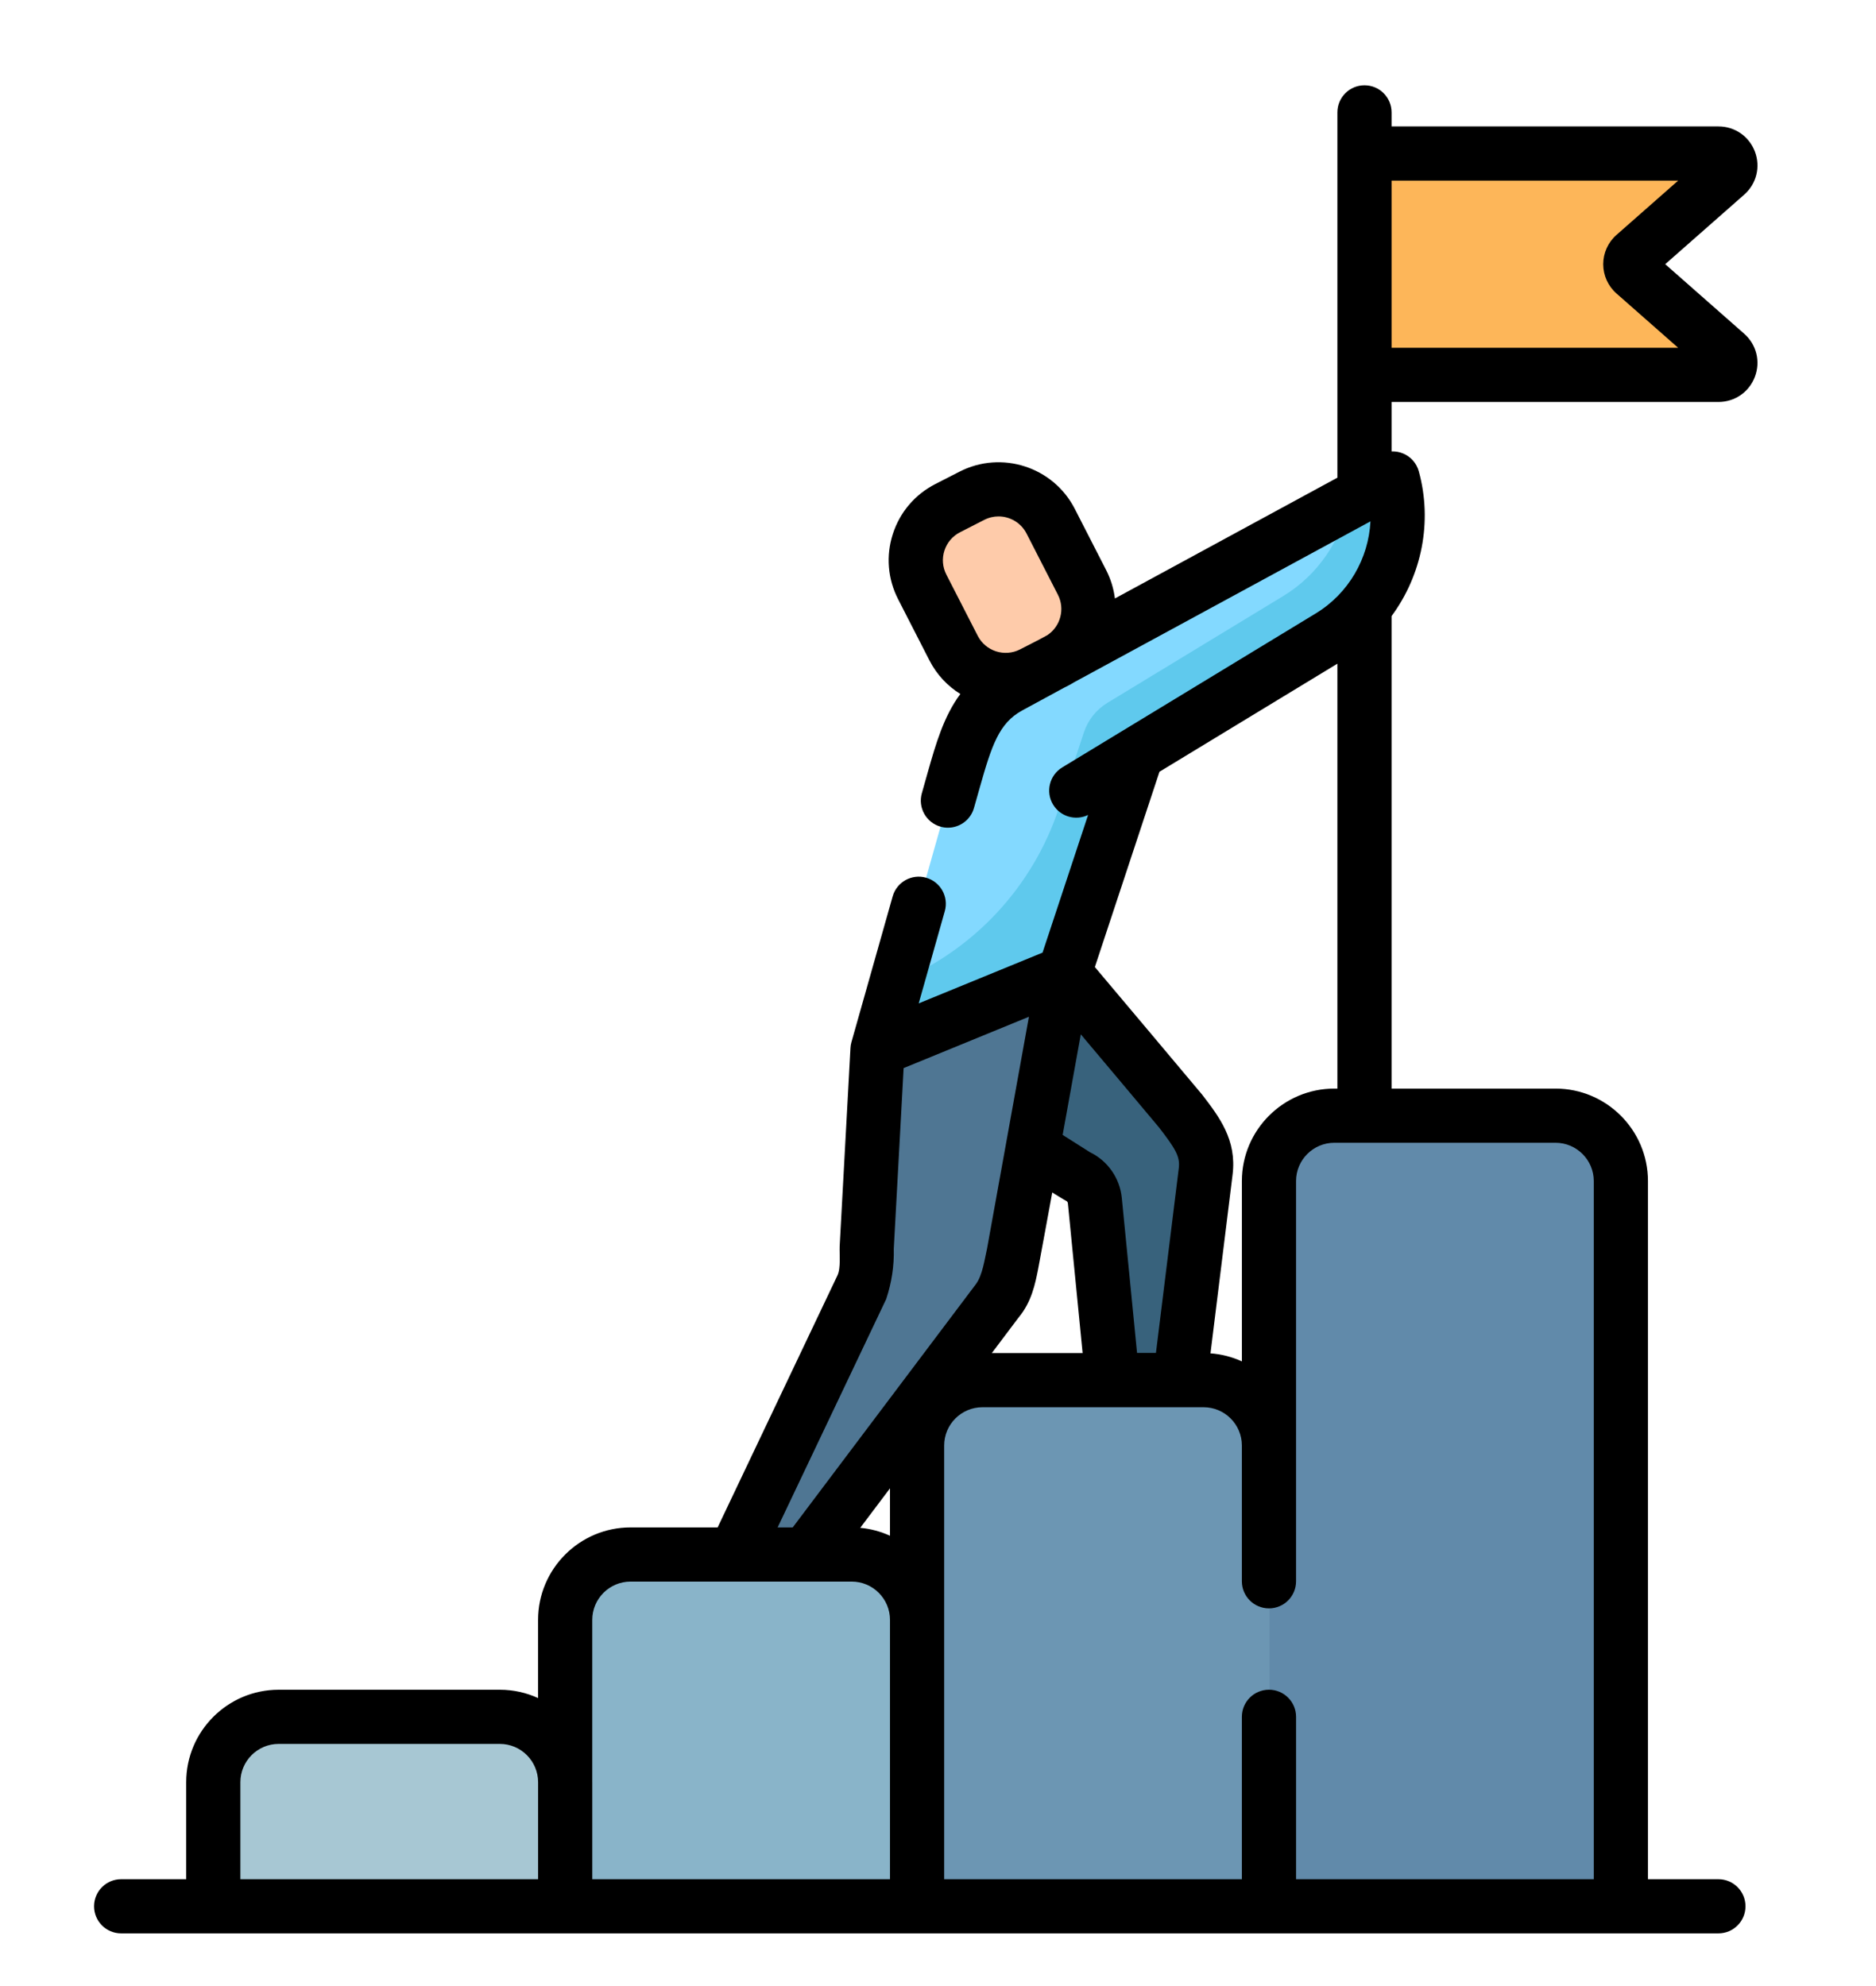 <?xml version="1.0" encoding="UTF-8" standalone="no"?>
<!DOCTYPE svg PUBLIC "-//W3C//DTD SVG 1.1//EN" "http://www.w3.org/Graphics/SVG/1.1/DTD/svg11.dtd">
<svg width="100%" height="100%" viewBox="0 0 119 126" version="1.1" xmlns="http://www.w3.org/2000/svg" xmlns:xlink="http://www.w3.org/1999/xlink" xml:space="preserve" xmlns:serif="http://www.serif.com/" style="fill-rule:evenodd;clip-rule:evenodd;stroke-linejoin:round;stroke-miterlimit:2;">
    <g transform="matrix(1,0,0,1,-324,-2959)">
        <g transform="matrix(1,0,0,1,90.484,90.725)">
            <g id="goal.svg" transform="matrix(0.229,0,0,0.229,292.153,2932.31)">
                <g transform="matrix(1,0,0,1,-256,-256)">
                    <path d="M156.496,504.495L59.024,504.495L59.024,470.112C59.024,460.108 67.133,451.999 77.137,451.999L138.383,451.999C148.387,451.999 156.496,460.108 156.496,470.112L156.496,504.495Z" style="fill:rgb(167,199,211);fill-rule:nonzero;"/>
                    <path d="M253.973,504.495L156.496,504.495L156.496,425.148C156.496,415.144 164.606,407.034 174.61,407.034L235.859,407.034C245.863,407.034 253.973,415.144 253.973,425.148L253.973,504.495Z" style="fill:rgb(137,180,201);fill-rule:nonzero;"/>
                    <path d="M351.449,504.495L253.973,504.495L253.973,376.843C253.973,366.839 262.082,358.73 272.086,358.73L333.336,358.73C343.336,358.73 351.449,366.839 351.449,376.843L351.449,504.495Z" style="fill:rgb(108,150,179);fill-rule:nonzero;"/>
                    <path d="M448.921,504.495L351.449,504.495L351.449,303.574C351.449,293.57 359.558,285.46 369.562,285.46L430.808,285.46C440.812,285.46 448.921,293.57 448.921,303.574L448.921,504.495Z" style="fill:rgb(97,138,170);fill-rule:nonzero;"/>
                    <path d="M377.906,80.23L475.949,80.23C478.984,80.23 480.406,76.469 478.125,74.461L452.656,52.039C451.168,50.726 451.168,48.406 452.656,47.094L478.125,24.668C480.406,22.66 478.984,18.902 475.949,18.902L377.906,18.902L377.906,80.23Z" style="fill:rgb(253,182,89);fill-rule:nonzero;"/>
                    <path d="M385.715,108.929L279.508,166.605C270.031,171.75 267.441,180.797 264.133,192.449L243.012,267.132L294.769,245.925L314.859,185.199L368.308,152.726C383.242,143.652 390.347,125.777 385.715,108.929Z" style="fill:rgb(131,217,255);fill-rule:nonzero;"/>
                    <path d="M385.715,108.929L373.461,115.582C371.394,126.129 365.023,135.652 355.387,141.508L306.687,171.093C303.621,172.957 301.32,175.851 300.191,179.257L293.238,200.281C286.008,222.132 269.59,239.73 248.293,248.457L243.012,267.136L294.769,245.925L314.859,185.203L368.308,152.73C383.242,143.652 390.347,125.777 385.715,108.929Z" style="fill:rgb(95,201,237);fill-rule:nonzero;"/>
                    <path d="M294.769,245.925L325.359,282.07C330.426,288.781 334.836,293.499 333.922,300.882L326.765,358.699L308.101,358.699L303.223,308.992C302.926,305.988 301.019,303.378 298.246,302.183L243.012,267.136L294.769,245.925Z" style="fill:rgb(56,98,124);fill-rule:nonzero;"/>
                    <path d="M243.012,267.136L240.027,321.937C239.836,326.48 240.473,329.554 238.695,332.933L203.473,407.034L223.274,407.034L276.23,336.691C279.328,333.085 279.684,328.195 280.727,323.691L294.769,245.925L243.012,267.136Z" style="fill:rgb(79,118,147);fill-rule:nonzero;"/>
                    <path d="M290.973,120.758L299.66,137.711C303.742,145.679 300.59,155.449 292.621,159.531L285.906,162.968C277.937,167.05 268.172,163.898 264.09,155.929L255.402,138.976C251.32,131.008 254.473,121.238 262.441,117.156L269.156,113.719C277.125,109.637 286.891,112.789 290.973,120.758Z" style="fill:rgb(254,203,170);fill-rule:nonzero;"/>
                    <path d="M483.085,68.828L461.207,49.562L483.085,30.301C486.488,27.301 487.652,22.625 486.054,18.383C484.449,14.137 480.484,11.395 475.949,11.395L385.41,11.395L385.41,7.504C385.41,3.359 382.051,0 377.906,0C373.761,0 370.402,3.359 370.402,7.504L370.402,108.707L308.773,142.172C308.433,139.461 307.621,136.797 306.336,134.289L297.652,117.336C291.691,105.695 277.371,101.082 265.738,107.039L259.023,110.476C253.383,113.367 249.207,118.273 247.262,124.304C245.316,130.332 245.836,136.758 248.727,142.394L257.41,159.351C259.437,163.308 262.434,166.441 265.957,168.636C261.348,174.843 259.16,182.476 256.91,190.406L255.293,196.132C254.164,200.121 256.484,204.269 260.473,205.394C261.152,205.589 261.84,205.679 262.516,205.679C265.789,205.679 268.797,203.523 269.734,200.214L271.352,194.5C274.641,182.902 276.66,176.691 283.09,173.199L294.617,166.937L296.039,166.211C296.512,165.968 296.953,165.695 297.402,165.425L379.558,120.812C379.039,131.082 373.511,140.785 364.41,146.312L310.984,178.773C310.922,178.808 310.859,178.843 310.801,178.882L294.172,188.984C290.633,191.136 289.504,195.754 291.656,199.296C293.684,202.636 297.902,203.824 301.344,202.148L288.726,240.289L279.504,244.07L254.426,254.347L261.652,228.8C262.777,224.812 260.461,220.664 256.473,219.535C252.48,218.402 248.336,220.726 247.207,224.714L235.789,265.093C235.641,265.613 235.543,266.183 235.52,266.726L232.531,321.617C232.441,323.71 232.887,327.667 231.918,329.71L198.731,399.53L174.613,399.53C160.485,399.53 148.992,411.023 148.992,425.148L148.992,446.808C145.758,445.327 142.168,444.499 138.383,444.499L77.137,444.499C63.012,444.499 51.52,455.987 51.52,470.116L51.52,496.991L33.504,496.991C29.36,496.991 26,500.351 26,504.495C26,508.64 29.36,511.999 33.504,511.999L475.941,511.999C480.086,511.999 483.445,508.64 483.445,504.495C483.445,500.351 480.086,496.991 475.941,496.991L456.425,496.991L456.425,303.574C456.425,289.449 444.933,277.956 430.808,277.956L385.41,277.956L385.41,147.047C393.73,135.769 396.812,120.988 392.949,106.941C392.343,104.734 390.761,102.922 388.652,102.027C387.617,101.586 386.508,101.39 385.41,101.433L385.41,87.734L475.945,87.734C480.484,87.734 484.449,84.992 486.05,80.75C487.652,76.508 486.488,71.828 483.085,68.828ZM261.547,128.914C262.262,126.699 263.793,124.894 265.863,123.836L272.578,120.398C273.844,119.75 275.195,119.441 276.531,119.441C279.695,119.441 282.754,121.172 284.293,124.176L292.98,141.133C295.008,145.093 293.695,149.894 290.09,152.32L287.644,153.644L282.484,156.289C278.215,158.476 272.957,156.781 270.77,152.508L262.082,135.554C261.023,133.484 260.832,131.125 261.547,128.914ZM246.469,401.839C243.918,400.675 241.145,399.913 238.231,399.644L246.469,388.702L246.469,401.839ZM282.098,341.374C285.707,337.05 286.703,331.999 287.508,327.929C287.711,326.96 291.414,306.734 291.414,306.734C291.414,306.734 294.918,308.917 295.285,309.074C295.539,309.187 295.719,309.437 295.746,309.73L299.828,351.226L274.68,351.226L282.098,341.374ZM326.473,299.956L320.137,351.191L314.906,351.191L310.683,308.261C310.144,302.761 306.777,297.96 301.844,295.574L294.297,290.788L299.324,262.925C299.324,262.925 320.504,288.085 320.996,288.726C325.379,294.425 326.879,296.706 326.473,299.956ZM245.418,336.273C246.934,331.71 247.637,327.066 247.52,322.343L250.246,272.281L284.953,258.058L278.644,293.003C278.625,293.097 278.605,293.195 278.594,293.288L273.375,322.183C272.695,325.175 272.102,329.714 270.234,332.179L219.527,399.53L215.348,399.53L245.418,336.273ZM66.528,470.112C66.528,464.265 71.286,459.507 77.137,459.507L138.383,459.507C144.235,459.507 148.996,464.265 148.996,470.112L148.996,496.991L66.528,496.991L66.528,470.112ZM164,470.112L164,425.148C164,419.296 168.762,414.538 174.613,414.538L235.859,414.538C241.711,414.538 246.469,419.296 246.469,425.148L246.469,496.991L164.004,496.991L164.004,470.112L164,470.112ZM441.418,303.574L441.418,496.991L358.953,496.991L358.953,451.999C358.953,447.855 355.594,444.495 351.449,444.495C347.301,444.495 343.941,447.855 343.941,451.999L343.941,496.991L261.477,496.991L261.477,376.839C261.477,370.991 266.234,366.234 272.086,366.234L333.332,366.234C339.183,366.234 343.941,370.991 343.941,376.839L343.941,414.456C343.941,418.601 347.301,421.96 351.445,421.96C355.594,421.96 358.949,418.601 358.949,414.456L358.949,303.574C358.949,297.722 363.711,292.964 369.562,292.964L377.828,292.964C377.851,292.964 377.879,292.968 377.906,292.968C377.929,292.968 377.957,292.964 377.98,292.964L430.804,292.964C436.656,292.964 441.418,297.726 441.418,303.574ZM369.562,277.956C355.437,277.956 343.945,289.449 343.945,303.574L343.945,353.534C341.258,352.308 338.328,351.531 335.246,351.304L341.367,301.804C342.57,292.156 337.648,285.761 332.89,279.574C332.387,278.917 303.219,244.285 303.219,244.285L321.113,190.183L370.402,160.238L370.402,277.956L369.562,277.956ZM385.41,72.726L385.41,26.406L464.796,26.406L447.699,41.461C445.371,43.512 444.035,46.465 444.035,49.566C444.035,52.668 445.371,55.621 447.699,57.672L464.796,72.726L385.41,72.726Z" style="fill-rule:nonzero;"/>
                </g>
                <g>
                </g>
            </g>
        </g>
        <g id="Footer">
        </g>
    </g>
</svg>
